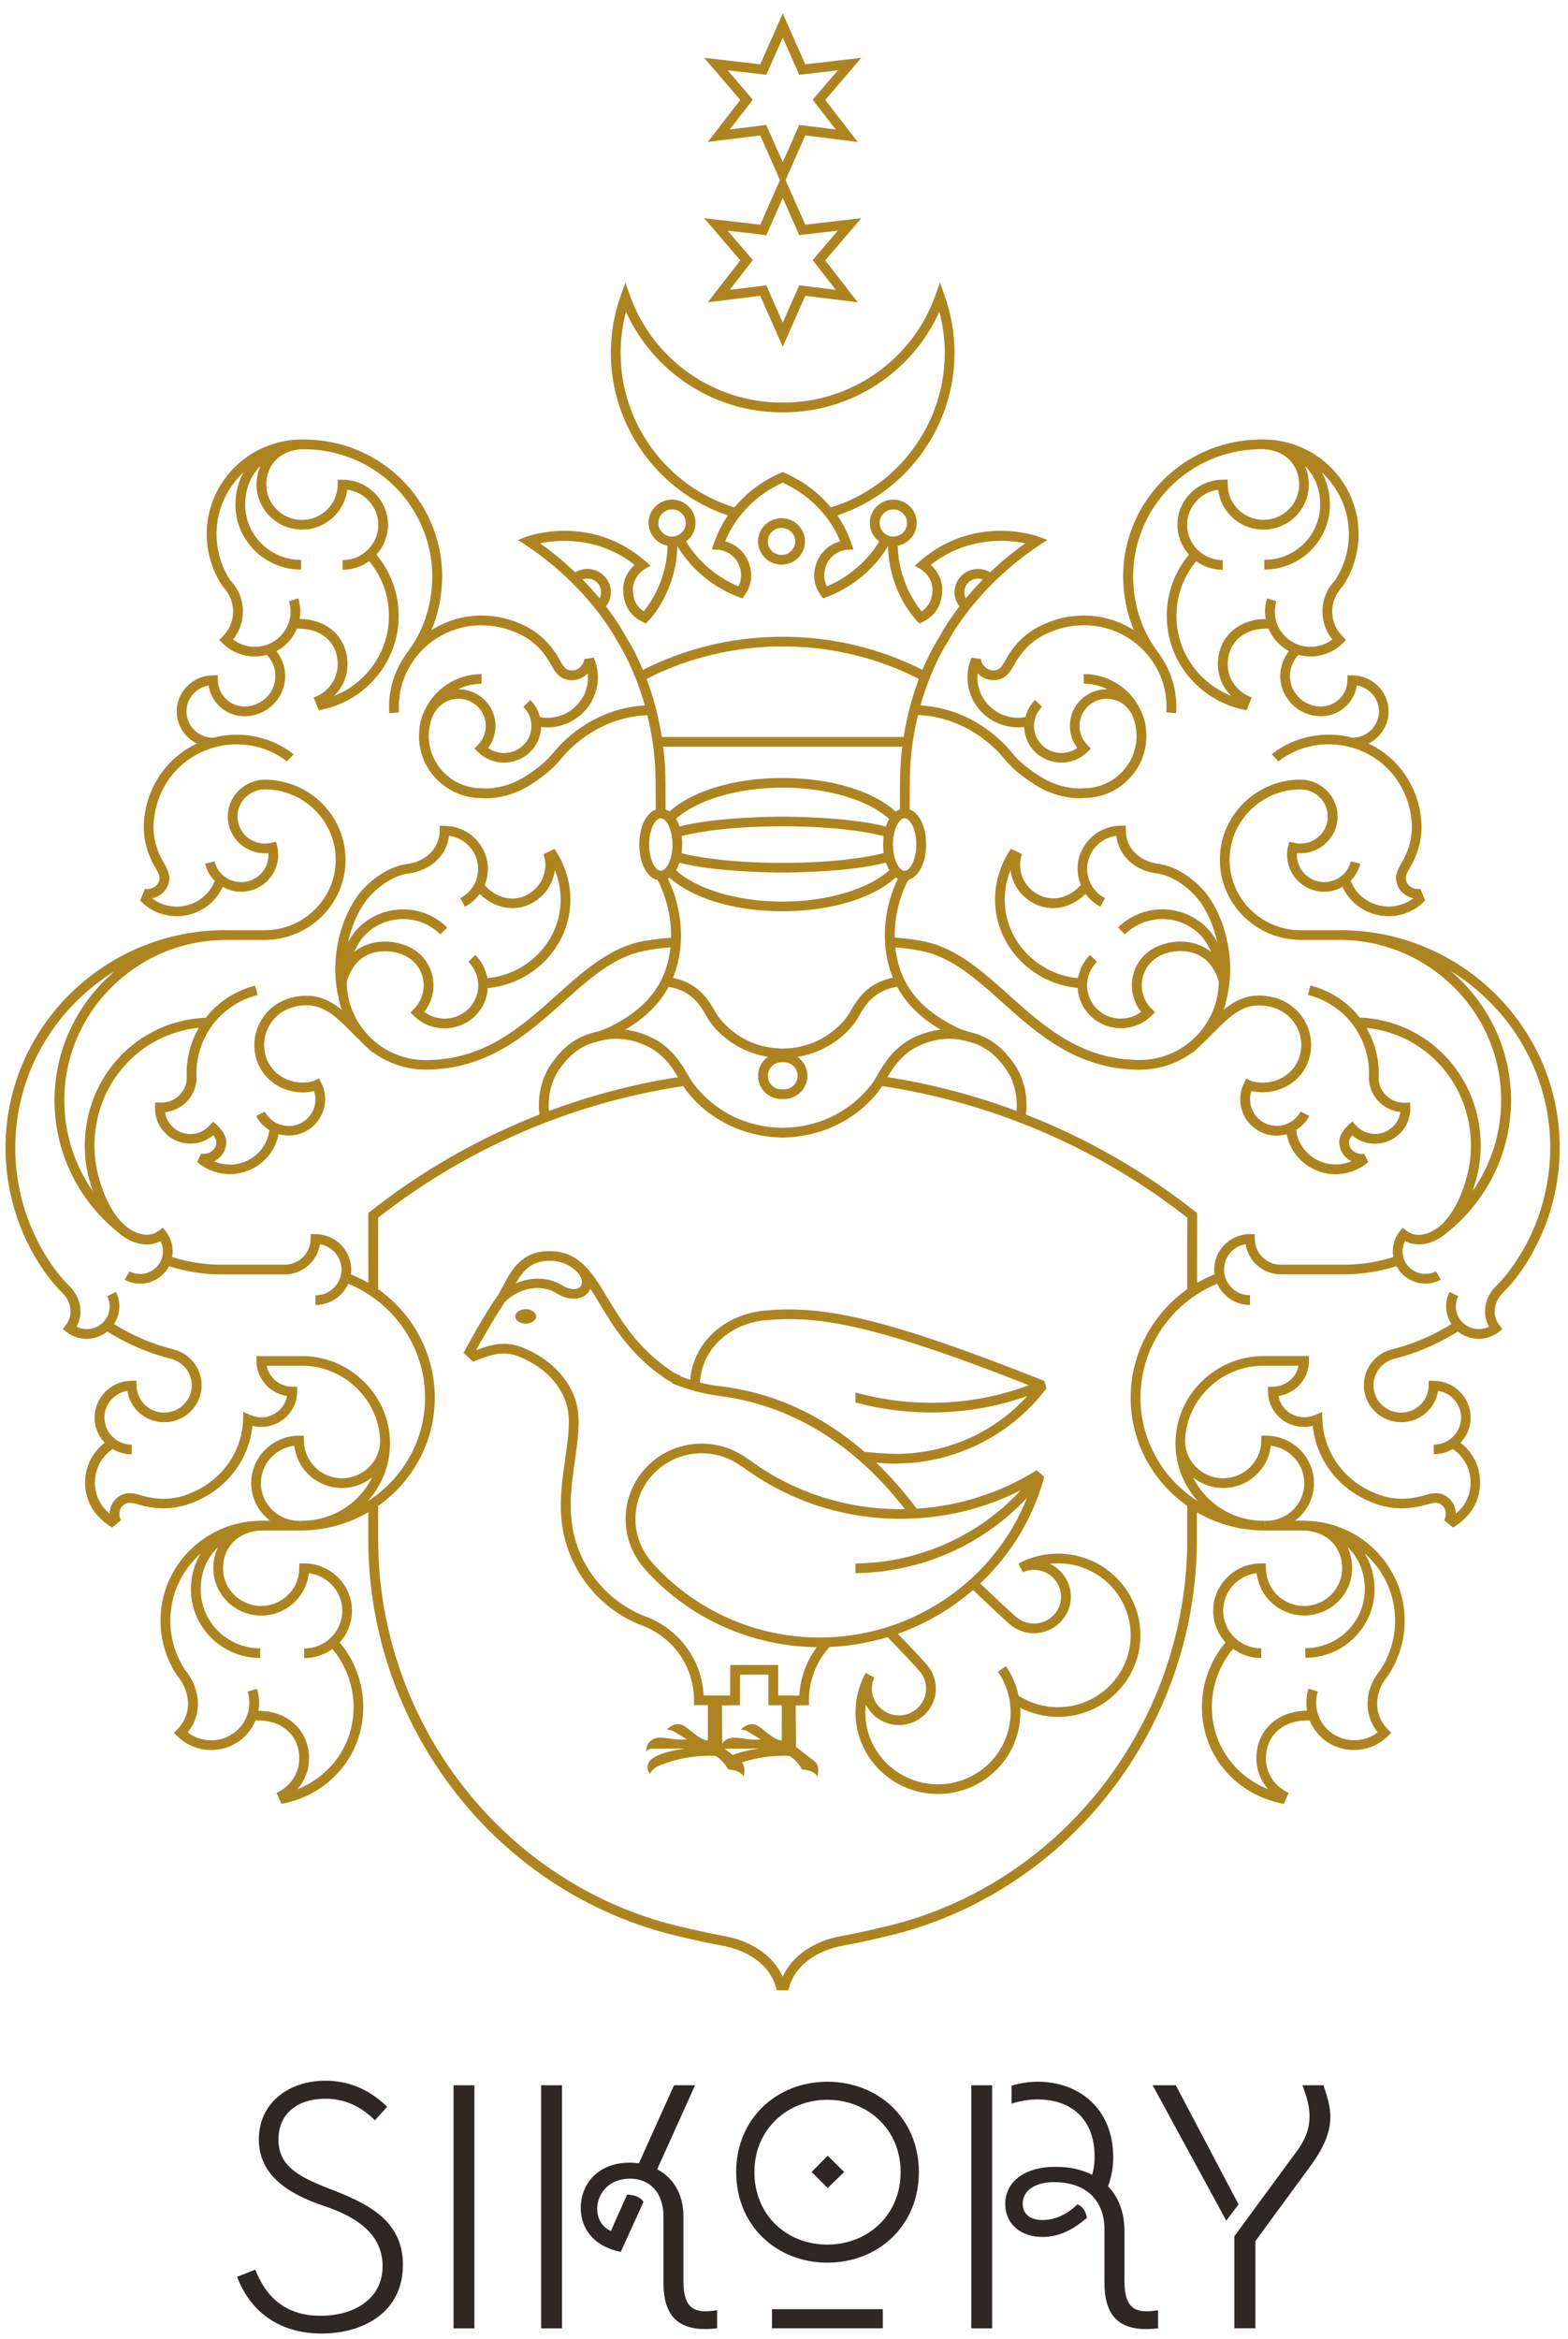 <?xml version="1.0" encoding="UTF-8"?> <svg xmlns="http://www.w3.org/2000/svg" width="110" height="164" viewBox="0 0 110 164" fill="none"> <path d="M23.032 153.424C20.716 152.525 19.536 151.745 19.536 149.992C19.536 148.171 20.887 147.142 22.833 147.142C24.011 147.142 25.214 147.558 26.301 148.654L27.162 147.705C25.835 146.415 24.358 145.879 22.833 145.879C20.196 145.879 18.159 147.486 18.159 149.992C18.159 152.5 20.221 153.815 22.684 154.644C24.552 155.275 26.84 156.37 26.84 158.879C26.84 161.237 24.776 162.36 22.486 162.36C20.072 162.36 18.673 161.091 17.91 159.123L16.632 159.631C17.616 162.191 19.707 163.603 22.561 163.603C25.388 163.603 28.265 162.191 28.265 158.784C28.267 155.618 25.71 154.45 23.032 153.424Z" fill="#2D2726"></path> <path d="M33.282 146.198H31.819V163.24H33.282V146.198Z" fill="#2D2726"></path> <path d="M47.946 159.927V155.399C47.946 153.743 47.16 152.649 46.105 152.087L48.761 146.198H47.286L44.82 151.673C44.603 151.648 44.382 151.626 44.16 151.626C41.945 151.626 40.742 153.135 40.742 154.789C40.742 156.348 41.749 157.519 43.546 157.882L45.144 154.38C44.92 154.014 44.432 153.867 43.989 153.867L42.854 156.42C42.215 156.131 41.895 155.521 41.895 154.861C41.895 153.84 42.683 152.746 44.185 152.746C45.562 152.746 46.542 153.693 46.542 155.399V160.024C46.542 162.435 47.628 163.554 50.307 163.237V161.972C48.857 162.194 47.946 162.02 47.946 159.927Z" fill="#2D2726"></path> <path d="M39.424 146.198H37.961V163.24H39.424V146.198Z" fill="#2D2726"></path> <path d="M56.937 152.281L58.065 153.401L59.22 152.281L58.065 151.137L56.937 152.281Z" fill="#2D2726"></path> <path d="M61.931 161.897H54.157V163.235H61.931V161.897Z" fill="#2D2726"></path> <path d="M58.04 145.951C54.499 145.951 51.645 148.532 51.645 152.282C51.645 156.058 54.497 158.636 58.04 158.636C61.611 158.636 64.461 156.056 64.461 152.282C64.463 148.532 61.611 145.951 58.04 145.951ZM58.04 157.371C55.214 157.371 52.924 155.326 52.924 152.282C52.924 149.286 55.239 147.217 58.04 147.217C60.867 147.217 63.182 149.286 63.182 152.282C63.182 155.324 60.844 157.371 58.04 157.371Z" fill="#2D2726"></path> <path d="M69.601 146.198H68.138V163.24H69.601V146.198Z" fill="#2D2726"></path> <path d="M78.886 159.926V156.444C78.886 155.055 78.443 154.011 77.731 153.279C77.954 152.673 78.096 152.014 78.096 151.259C78.096 147.827 75.687 145.951 72.81 145.951C72.169 145.951 71.603 146.046 70.963 146.22V147.483C71.603 147.289 72.169 147.192 72.783 147.192C75.144 147.192 76.79 148.556 76.79 151.211C76.79 151.742 76.717 152.158 76.619 152.477C75.858 152.086 74.972 151.916 74.064 151.916C71.774 151.916 70.52 153.039 70.52 154.524C70.52 155.936 71.63 156.835 73.13 156.835C74.258 156.835 75.267 156.345 76.253 155.495C76.155 155.01 75.982 154.716 75.587 154.549C74.753 155.326 73.986 155.645 73.105 155.645C72.34 155.645 71.746 155.279 71.746 154.501C71.746 153.475 72.781 152.99 73.938 152.99C76.18 152.99 77.48 154.255 77.48 156.3V160.026C77.48 162.437 78.564 163.555 81.242 163.239V161.974C79.795 162.193 78.886 162.019 78.886 159.926Z" fill="#2D2726"></path> <path d="M82.484 146.196H80.859L86.026 155.691L86.889 154.55L82.484 146.196Z" fill="#2D2726"></path> <path d="M92.843 146.196H91.368C91.93 147.703 92.277 149.068 90.973 150.822L86.594 156.784V163.235H88.069V157.126L91.98 151.793C93.875 149.19 93.38 147.803 92.843 146.196Z" fill="#2D2726"></path> <path d="M56.472 37.959C56.472 37.06 55.732 36.33 54.826 36.33C53.917 36.33 53.179 37.06 53.179 37.959C53.179 38.858 53.917 39.588 54.826 39.588C55.734 39.588 56.472 38.856 56.472 37.959ZM54.826 38.91C54.296 38.91 53.864 38.483 53.864 37.959C53.864 37.435 54.296 37.008 54.826 37.008C55.355 37.008 55.787 37.435 55.787 37.959C55.787 38.483 55.355 38.91 54.826 38.91Z" fill="#AD841F"></path> <path d="M49.401 15.298L51.933 18.253L49.65 21.195L53.335 20.739L54.913 24.311L56.493 20.739L60.175 21.195L57.892 18.253L60.424 15.298L56.493 15.752L55.109 12.625L56.493 9.495L60.175 9.952L57.892 7.01L60.424 4.054L56.493 4.509L54.913 0.938L53.335 4.509L49.401 4.054L51.933 7.01L49.65 9.952L53.335 9.495L54.716 12.625L53.335 15.752L49.401 15.298ZM53.757 8.761L51.191 9.077L52.812 6.99L51.047 4.929L53.76 5.243L54.913 2.631L56.068 5.243L58.778 4.929L57.011 6.99L58.632 9.077L56.068 8.761L54.913 11.375L53.757 8.761ZM54.913 13.872L56.068 16.484L58.778 16.17L57.011 18.233L58.632 20.321L56.068 20.005L54.913 22.619L53.757 20.005L51.191 20.321L52.812 18.233L51.047 16.172L53.76 16.486L54.913 13.872Z" fill="#AD841F"></path> <path d="M94.01 65.213V65.22C94.001 65.22 93.992 65.22 93.983 65.22H91.252C88.501 65.22 86.261 63.004 86.261 60.281C86.261 57.56 88.496 55.346 91.243 55.342C91.499 55.348 91.656 55.394 91.658 55.394C92.177 55.518 92.599 55.821 92.866 56.254C93.133 56.688 93.216 57.197 93.094 57.689C92.974 58.182 92.668 58.6 92.229 58.864C91.793 59.129 91.279 59.208 90.784 59.09L90.441 59.016L90.355 59.379C90.046 60.746 90.912 62.122 92.284 62.448C92.487 62.498 92.695 62.52 92.898 62.52C93.346 62.52 93.786 62.4 94.184 62.177C94.243 62.308 94.311 62.437 94.389 62.561C95.056 63.639 96.222 64.235 97.414 64.235C98.045 64.235 98.679 64.07 99.255 63.722C99.524 63.559 99.764 63.361 99.978 63.137L99.643 62.319C99.289 62.38 98.912 62.235 98.73 61.939C98.691 61.878 98.661 61.811 98.641 61.74C98.551 61.451 98.73 61.148 98.933 60.798C99.972 59.013 99.721 57.502 99.638 57.007L99.629 56.948C99.494 56.11 99.193 55.308 98.734 54.564C98.056 53.466 97.095 52.644 95.999 52.128C96.837 51.715 97.414 50.859 97.414 49.871C97.414 48.502 96.291 47.372 94.907 47.347L94.528 47.345L94.522 47.688C94.522 48.705 93.684 49.532 92.656 49.532C91.462 49.532 90.492 48.572 90.492 47.39C90.492 46.837 90.711 46.308 91.094 45.91C91.368 45.985 91.651 46.023 91.937 46.023C92.738 46.023 93.537 45.729 94.152 45.142L94.43 44.871L94.188 44.62C93.718 44.152 93.458 43.531 93.458 42.871C93.458 42.209 93.725 41.601 94.188 41.106L94.227 41.057C94.284 40.971 94.339 40.883 94.391 40.795L94.437 40.715C95.008 39.721 95.309 38.589 95.309 37.441C95.309 33.837 92.389 30.898 88.768 30.814C88.756 30.814 88.743 30.812 88.731 30.812V30.814C88.709 30.814 88.688 30.812 88.665 30.812C88.663 30.812 88.658 30.812 88.656 30.812C88.654 30.812 88.642 30.812 88.624 30.812C88.619 30.812 88.613 30.812 88.608 30.812C88.576 30.812 88.533 30.812 88.485 30.812C88.48 30.812 88.478 30.812 88.473 30.812C88.393 30.812 88.309 30.812 88.277 30.812V30.817C85.921 30.866 83.674 31.754 81.934 33.334C79.939 35.146 78.792 37.722 78.792 40.401C78.792 41.737 79.05 43.014 79.546 44.184C78.534 43.535 77.331 43.156 76.039 43.156C75.157 43.156 74.308 43.321 73.516 43.644L73.461 43.666C72.991 43.856 71.555 44.43 70.561 46.238C70.363 46.597 70.194 46.904 69.899 46.979C69.829 46.997 69.755 47.006 69.682 47.006C69.253 47.006 68.865 46.645 68.817 46.199L68.477 46.157L68.162 46.1C67.97 46.541 67.872 47.008 67.872 47.492C67.872 49.424 69.459 50.994 71.411 50.994C71.557 50.994 71.703 50.985 71.849 50.967C71.867 51.602 72.118 52.23 72.607 52.714C73.112 53.213 73.781 53.464 74.45 53.464C75.103 53.464 75.758 53.224 76.258 52.745L76.53 52.481L76.288 52.23C75.543 51.489 75.546 50.287 76.292 49.548C76.655 49.189 77.137 48.992 77.648 48.992C78.162 48.992 78.644 49.189 79.005 49.548C79.028 49.568 79.242 49.767 79.432 50.149C79.626 50.594 79.733 51.082 79.733 51.597C79.733 53.622 78.069 55.267 76.025 55.267L75.982 55.269C75.968 55.269 74.511 55.434 72.918 54.406C71.708 53.627 71.31 53.154 70.927 52.698C70.774 52.517 70.616 52.33 70.415 52.131C68.781 50.513 66.723 49.575 64.575 49.458C65.369 46.645 66.499 44.97 66.518 44.945L66.541 44.905C66.559 44.868 68.438 41.194 72.92 38.221L73.477 37.853L72.849 37.622C72.666 37.557 68.349 36.029 64.527 39.349L64.171 39.658L64.579 39.895C64.614 39.916 65.442 40.419 65.413 41.387C65.388 42.211 65.025 42.616 64.648 42.86C64.203 42.315 63.031 40.659 62.977 38.257C63.737 38.112 64.312 37.45 64.312 36.657C64.312 35.758 63.575 35.028 62.666 35.028C61.757 35.028 61.02 35.758 61.02 36.657C61.02 37.191 61.28 37.663 61.682 37.961C61.307 38.589 60.186 40.191 58.006 41.113C57.887 40.871 57.75 40.442 57.867 39.931C57.869 39.918 57.871 39.907 57.876 39.893C57.887 39.843 57.906 39.791 57.924 39.739C58.303 38.625 59.371 38.544 59.417 38.542L59.874 38.524L59.725 38.094C59.467 37.342 59.122 36.694 58.741 36.133C63.604 34.524 66.961 29.913 66.961 24.747C66.961 23.367 66.726 22.011 66.264 20.716L65.94 19.812L65.618 20.716C64.015 25.206 59.741 28.223 54.981 28.223C54.956 28.223 54.933 28.22 54.908 28.22C54.908 28.22 54.908 28.22 54.905 28.22C54.905 28.22 54.905 28.22 54.903 28.22C54.878 28.22 54.855 28.223 54.83 28.223C50.069 28.223 45.793 25.206 44.192 20.716L43.87 19.812L43.549 20.716C43.087 22.011 42.852 23.367 42.852 24.747C42.852 29.91 46.209 34.524 51.069 36.133C50.686 36.691 50.343 37.34 50.085 38.094L49.937 38.524L50.394 38.542C50.439 38.544 51.506 38.625 51.887 39.739C51.905 39.791 51.921 39.841 51.935 39.893C51.937 39.907 51.939 39.918 51.944 39.931C52.06 40.442 51.923 40.871 51.805 41.113C49.624 40.191 48.501 38.589 48.129 37.961C48.531 37.663 48.791 37.191 48.791 36.657C48.791 35.758 48.053 35.028 47.145 35.028C46.236 35.028 45.498 35.758 45.498 36.657C45.498 37.45 46.074 38.112 46.834 38.257C46.779 40.659 45.61 42.315 45.163 42.86C44.784 42.618 44.423 42.211 44.398 41.387C44.368 40.419 45.197 39.916 45.231 39.895L45.64 39.658L45.284 39.349C41.464 36.029 37.144 37.557 36.962 37.622L36.334 37.853L36.891 38.221C41.373 41.194 43.252 44.866 43.27 44.905L43.293 44.945C43.309 44.97 44.441 46.645 45.236 49.458C43.087 49.575 41.03 50.513 39.395 52.131C39.194 52.33 39.037 52.517 38.884 52.698C38.5 53.154 38.101 53.627 36.893 54.406C35.299 55.434 33.843 55.269 33.829 55.269L33.785 55.267C31.74 55.267 30.078 53.62 30.078 51.597C30.078 51.082 30.185 50.594 30.379 50.149C30.566 49.767 30.781 49.568 30.806 49.548C31.169 49.189 31.651 48.992 32.162 48.992C32.674 48.992 33.158 49.189 33.518 49.548C34.265 50.287 34.267 51.489 33.523 52.23L33.281 52.481L33.553 52.745C34.055 53.224 34.708 53.464 35.361 53.464C36.03 53.464 36.699 53.213 37.203 52.714C37.692 52.23 37.943 51.602 37.962 50.967C38.108 50.985 38.254 50.994 38.4 50.994C40.352 50.994 41.939 49.424 41.939 47.492C41.939 47.008 41.841 46.541 41.649 46.1L41.334 46.157L40.994 46.199C40.946 46.645 40.557 47.006 40.128 47.006C40.055 47.006 39.982 46.997 39.911 46.979C39.617 46.904 39.448 46.595 39.249 46.238C38.254 44.432 36.82 43.856 36.349 43.666L36.295 43.644C35.502 43.321 34.653 43.156 33.772 43.156C32.48 43.156 31.276 43.533 30.265 44.184C30.76 43.014 31.018 41.737 31.018 40.401C31.018 37.722 29.874 35.146 27.877 33.334C26.137 31.754 23.89 30.866 21.534 30.817V30.812C21.504 30.812 21.419 30.812 21.337 30.812C21.333 30.812 21.331 30.812 21.326 30.812C21.278 30.812 21.235 30.812 21.203 30.812C21.198 30.812 21.191 30.812 21.187 30.812C21.168 30.812 21.157 30.812 21.155 30.812C21.152 30.812 21.148 30.812 21.146 30.812C21.123 30.812 21.102 30.814 21.079 30.814V30.812C21.068 30.812 21.054 30.814 21.043 30.814C17.422 30.898 14.501 33.837 14.501 37.441C14.501 38.589 14.803 39.721 15.374 40.715L15.419 40.795C15.472 40.883 15.527 40.971 15.584 41.057L15.622 41.106C16.084 41.601 16.353 42.209 16.353 42.871C16.353 43.531 16.093 44.152 15.622 44.62L15.38 44.871L15.659 45.142C16.273 45.729 17.075 46.023 17.874 46.023C18.157 46.023 18.44 45.985 18.716 45.91C19.1 46.308 19.319 46.837 19.319 47.39C19.319 48.572 18.349 49.532 17.154 49.532C16.127 49.532 15.291 48.705 15.289 47.688L15.282 47.345L14.903 47.347C13.522 47.37 12.396 48.502 12.396 49.871C12.396 50.859 12.974 51.713 13.812 52.128C12.718 52.644 11.755 53.466 11.076 54.564C10.618 55.308 10.314 56.11 10.181 56.948L10.172 57.007C10.09 57.504 9.837 59.016 10.878 60.798C11.083 61.151 11.259 61.454 11.17 61.74C11.15 61.811 11.118 61.876 11.081 61.939C10.898 62.235 10.522 62.38 10.168 62.319L9.832 63.137C10.044 63.361 10.284 63.557 10.556 63.722C11.131 64.07 11.768 64.235 12.396 64.235C13.588 64.235 14.755 63.639 15.421 62.561C15.499 62.437 15.565 62.308 15.627 62.177C16.024 62.403 16.465 62.52 16.913 62.52C17.118 62.52 17.323 62.495 17.527 62.448C18.899 62.12 19.767 60.744 19.456 59.379L19.369 59.016L19.027 59.09C18.529 59.208 18.017 59.126 17.581 58.864C17.143 58.6 16.837 58.182 16.716 57.689C16.595 57.197 16.677 56.686 16.944 56.254C17.212 55.821 17.634 55.518 18.152 55.394C18.154 55.394 18.312 55.348 18.568 55.342C21.317 55.346 23.55 57.56 23.55 60.281C23.55 63.004 21.31 65.22 18.559 65.22H15.835C15.826 65.22 15.816 65.22 15.807 65.22V65.213C7.305 65.213 0.386 72.06 0.386 80.474C0.386 83.278 1.163 86.022 2.629 88.405C3.165 89.278 3.72 89.987 4.373 90.64C5.04 91.307 5.138 92.24 4.613 92.911L4.405 93.186L4.702 93.412C5.11 93.718 5.592 93.864 6.072 93.864C6.595 93.864 7.113 93.688 7.528 93.352C8.923 94.233 10.44 94.881 12.042 95.279C12.869 95.507 13.449 96.264 13.451 97.123C13.451 97.633 13.252 98.112 12.887 98.474C12.522 98.838 12.036 99.037 11.517 99.037C10.474 99.037 9.624 98.23 9.583 97.2H9.581L9.572 96.806L9.193 96.809C7.782 96.831 6.633 97.988 6.633 99.385C6.633 100.067 6.905 100.688 7.346 101.149C7.232 101.237 7.12 101.334 7.017 101.436C6.348 102.098 5.976 102.982 5.969 103.922C5.962 104.866 6.327 105.752 6.994 106.412C7.291 106.705 7.583 106.931 7.871 107.094L8.494 106.583C8.302 106.244 8.339 105.833 8.602 105.573C8.654 105.521 8.711 105.476 8.775 105.44C9.038 105.286 9.378 105.386 9.773 105.501C11.766 106.082 13.193 105.485 13.661 105.289L13.716 105.266C14.506 104.941 15.223 104.462 15.848 103.845C16.91 102.794 17.561 101.427 17.709 99.961C17.913 100.013 18.123 100.042 18.337 100.042C19.698 100.042 20.824 98.946 20.846 97.597L20.849 97.227L20.499 97.22C19.632 97.218 18.881 96.61 18.712 95.769C18.712 95.765 18.709 95.758 18.709 95.753H19.958C20.191 95.753 21.28 95.753 21.308 95.753C24.201 95.819 26.566 98.151 26.669 100.996C26.669 102.455 25.47 103.641 23.995 103.641C22.522 103.641 21.324 102.455 21.321 100.998L21.314 100.654L20.922 100.657C19.102 100.686 17.622 102.177 17.622 103.978C17.622 105.056 18.145 106.012 18.951 106.619C18.561 106.619 18.401 106.619 18.337 106.619C18.333 106.619 18.328 106.619 18.323 106.619C18.294 106.619 18.291 106.619 18.287 106.619C18.285 106.619 18.28 106.619 18.278 106.619C18.255 106.619 18.23 106.622 18.207 106.622V106.619C18.193 106.619 18.182 106.622 18.168 106.624C14.344 106.712 11.259 109.817 11.259 113.624C11.259 114.837 11.579 116.033 12.182 117.081L12.23 117.165C12.284 117.257 12.383 117.407 12.442 117.497L12.444 117.495C13.44 118.713 13.44 120.249 12.442 121.241L12.2 121.492L12.481 121.763C13.127 122.382 13.969 122.692 14.814 122.692C15.677 122.692 16.538 122.368 17.189 121.725C17.515 121.401 17.762 121.024 17.928 120.617C18.059 120.624 18.191 120.629 18.321 120.629C19.919 120.708 20.995 121.77 20.995 123.275C20.995 124.357 20.335 125.288 19.392 125.697C19.483 125.896 19.625 126.207 19.744 126.47C23.057 125.859 25.486 123.101 25.486 119.693C25.486 118.026 24.899 116.426 23.826 115.152C24.363 114.562 24.694 113.785 24.694 112.93C24.694 111.13 23.214 109.638 21.39 109.609L20.999 109.607L20.993 109.95C20.99 111.407 19.794 112.594 18.319 112.594C16.846 112.594 15.645 111.407 15.645 109.948C15.645 108.447 16.716 107.385 18.296 107.304C18.308 107.304 18.317 107.304 18.326 107.304C18.543 107.304 20.319 107.304 20.91 107.304C20.933 107.304 20.954 107.306 20.977 107.306V107.304H21.084L21.07 106.626H20.91C19.467 106.59 18.303 105.422 18.303 103.985C18.303 102.643 19.335 101.517 20.652 101.359C20.833 103.025 22.26 104.324 23.991 104.324C24.794 104.324 25.532 104.041 26.112 103.574C25.262 105.289 23.529 106.497 21.502 106.615C21.363 106.622 21.223 106.626 21.082 106.626V107.304C21.114 107.304 21.146 107.302 21.175 107.302V107.304C21.296 107.304 21.415 107.3 21.536 107.293C23.098 107.218 24.561 106.764 25.835 106.025V107.987C25.858 120.665 34.247 131.935 46.234 135.397C47.273 135.698 49.428 136.19 50.583 136.393C52.57 136.741 54.008 137.826 54.428 139.295L54.497 139.536L54.898 139.546H54.901H54.903L55.305 139.536L55.373 139.295C55.796 137.826 57.234 136.741 59.218 136.393C60.374 136.19 62.527 135.698 63.568 135.397C75.555 131.935 83.943 120.665 83.966 107.987V106.025C85.24 106.766 86.701 107.221 88.266 107.293C88.384 107.3 88.505 107.304 88.626 107.304V107.302C88.658 107.302 88.688 107.304 88.72 107.304V106.626C88.578 106.626 88.439 106.622 88.3 106.615C86.272 106.497 84.539 105.289 83.69 103.574C84.268 104.041 85.007 104.324 85.811 104.324C87.54 104.324 88.966 103.025 89.149 101.359C90.466 101.517 91.499 102.643 91.499 103.985C91.499 105.422 90.334 106.592 88.891 106.626H88.731L88.718 107.304H88.825V107.306C88.848 107.306 88.868 107.304 88.891 107.304C89.483 107.304 91.259 107.304 91.476 107.304C91.487 107.304 91.496 107.304 91.505 107.304C93.085 107.385 94.156 108.447 94.156 109.948C94.156 111.407 92.957 112.594 91.483 112.594C90.01 112.594 88.811 111.407 88.809 109.95L88.802 109.607L88.412 109.609C86.59 109.638 85.108 111.13 85.108 112.93C85.108 113.785 85.439 114.562 85.975 115.152C84.902 116.426 84.316 118.026 84.316 119.693C84.316 123.103 86.745 125.859 90.058 126.47C90.177 126.205 90.318 125.896 90.409 125.697C89.466 125.288 88.807 124.357 88.807 123.275C88.807 121.772 89.882 120.708 91.48 120.629C91.613 120.629 91.743 120.624 91.873 120.617C92.04 121.024 92.289 121.401 92.613 121.725C93.263 122.368 94.126 122.692 94.987 122.692C95.83 122.692 96.672 122.382 97.321 121.763L97.602 121.492L97.36 121.241C96.362 120.251 96.362 118.713 97.357 117.495L97.36 117.497C97.419 117.407 97.515 117.257 97.572 117.165L97.62 117.081C98.223 116.033 98.542 114.837 98.542 113.624C98.542 109.817 95.458 106.714 91.633 106.624C91.62 106.624 91.608 106.622 91.594 106.619V106.622C91.572 106.622 91.546 106.619 91.524 106.619C91.521 106.619 91.517 106.619 91.514 106.619C91.512 106.619 91.51 106.619 91.478 106.619C91.473 106.619 91.469 106.619 91.464 106.619C91.398 106.619 91.241 106.619 90.85 106.619C91.656 106.012 92.179 105.056 92.179 103.978C92.179 102.177 90.699 100.686 88.88 100.657L88.487 100.654L88.48 100.998C88.478 102.455 87.281 103.641 85.806 103.641C84.334 103.641 83.133 102.455 83.133 100.996C83.236 98.151 85.599 95.819 88.494 95.753C88.521 95.753 89.61 95.753 89.843 95.753H91.092C91.092 95.758 91.09 95.765 91.09 95.769C90.921 96.61 90.17 97.22 89.302 97.22L88.953 97.227L88.955 97.597C88.978 98.946 90.103 100.042 91.464 100.042C91.679 100.042 91.889 100.013 92.094 99.961C92.243 101.427 92.891 102.794 93.955 103.845C94.579 104.462 95.296 104.941 96.088 105.266L96.143 105.289C96.611 105.485 98.035 106.082 100.031 105.501C100.426 105.386 100.766 105.286 101.029 105.44C101.09 105.476 101.15 105.521 101.202 105.573C101.465 105.833 101.501 106.244 101.31 106.583L101.933 107.094C102.218 106.931 102.513 106.705 102.81 106.412C103.476 105.752 103.842 104.866 103.835 103.922C103.828 102.982 103.456 102.098 102.787 101.436C102.684 101.334 102.572 101.237 102.458 101.149C102.899 100.688 103.17 100.067 103.17 99.385C103.17 97.988 102.022 96.831 100.611 96.809L100.232 96.806L100.223 97.2H100.22C100.179 98.23 99.33 99.037 98.287 99.037C97.768 99.037 97.282 98.838 96.917 98.474C96.551 98.112 96.353 97.633 96.353 97.123C96.355 96.264 96.933 95.509 97.761 95.279C99.364 94.881 100.88 94.23 102.275 93.352C102.691 93.688 103.209 93.864 103.732 93.864C104.212 93.864 104.693 93.718 105.102 93.412L105.399 93.186L105.191 92.911C104.666 92.24 104.764 91.307 105.431 90.64C106.084 89.987 106.639 89.278 107.175 88.405C108.643 86.022 109.417 83.281 109.417 80.474C109.431 72.06 102.513 65.213 94.01 65.213ZM18.323 113.267C20.052 113.267 21.479 111.968 21.662 110.303C22.981 110.461 24.013 111.586 24.013 112.928C24.013 114.388 22.815 115.574 21.34 115.574V116.252C22.082 116.252 22.764 116.01 23.319 115.606C24.278 116.756 24.803 118.193 24.803 119.693C24.803 122.323 23.196 124.522 20.858 125.448C21.369 124.865 21.682 124.106 21.682 123.275C21.682 121.415 20.314 120.048 18.358 119.953H18.342C18.269 119.953 18.198 119.949 18.125 119.946C18.214 119.442 18.186 118.914 18.029 118.403L17.374 118.602C17.664 119.54 17.408 120.552 16.707 121.245C15.748 122.195 14.214 122.267 13.168 121.458C14.179 120.22 14.12 118.471 12.983 117.077C12.931 116.995 12.864 116.894 12.823 116.826L12.78 116.751C12.236 115.805 11.949 114.724 11.949 113.629C11.949 111.758 12.773 110.077 14.081 108.917C13.643 109.636 13.394 110.49 13.394 111.435C13.394 114.085 15.575 116.243 18.253 116.243V115.565C15.951 115.565 14.079 113.712 14.079 111.435C14.079 110.226 14.527 109.2 15.298 108.472C15.086 108.911 14.967 109.408 14.967 109.95C14.965 111.776 16.472 113.267 18.323 113.267ZM96.426 111.428C96.426 110.483 96.177 109.631 95.739 108.911C97.047 110.07 97.871 111.753 97.871 113.622C97.871 114.718 97.583 115.798 97.04 116.744L96.997 116.819C96.956 116.887 96.889 116.989 96.837 117.07C95.7 118.464 95.643 120.213 96.652 121.451C95.606 122.262 94.074 122.188 93.113 121.239C92.412 120.545 92.158 119.533 92.446 118.595L91.791 118.396C91.633 118.907 91.606 119.433 91.695 119.939C91.622 119.942 91.551 119.946 91.478 119.946H91.462C89.505 120.043 88.138 121.408 88.138 123.268C88.138 124.099 88.451 124.859 88.962 125.441C86.624 124.515 85.016 122.314 85.016 119.686C85.016 118.188 85.542 116.749 86.501 115.599C87.058 116.003 87.74 116.245 88.482 116.245V115.567C87.01 115.567 85.809 114.381 85.809 112.921C85.809 111.579 86.841 110.454 88.16 110.296C88.341 111.961 89.768 113.26 91.499 113.26C93.35 113.26 94.857 111.769 94.857 109.937C94.857 109.394 94.739 108.897 94.526 108.459C95.298 109.186 95.745 110.212 95.745 111.421C95.745 113.699 93.873 115.551 91.572 115.551V116.229C94.245 116.236 96.426 114.08 96.426 111.428ZM92.615 35.376C92.615 37.516 90.857 39.256 88.695 39.256V39.934C91.234 39.934 93.3 37.889 93.3 35.376C93.3 34.529 93.09 33.761 92.716 33.101C93.891 34.188 94.627 35.733 94.627 37.448C94.627 38.481 94.355 39.495 93.843 40.388L93.802 40.458C93.754 40.537 93.706 40.616 93.656 40.693C93.085 41.283 92.775 42.058 92.775 42.876C92.775 43.596 93.019 44.281 93.467 44.837C92.49 45.585 91.06 45.513 90.167 44.627C89.512 43.978 89.272 43.029 89.542 42.15L88.886 41.954C88.74 42.431 88.711 42.923 88.793 43.398C88.731 43.4 88.672 43.402 88.61 43.402H88.594C86.736 43.495 85.437 44.792 85.437 46.559C85.437 47.431 85.797 48.222 86.377 48.793C84.126 47.901 82.53 45.72 82.53 43.178C82.53 41.773 83.021 40.424 83.916 39.346C84.441 39.724 85.085 39.95 85.781 39.95V39.272C84.4 39.272 83.277 38.16 83.277 36.793C83.277 35.541 84.233 34.493 85.462 34.337C85.644 35.907 86.994 37.132 88.629 37.132C90.387 37.132 91.818 35.715 91.818 33.975C91.818 33.496 91.72 33.056 91.544 32.66C92.225 33.338 92.615 34.276 92.615 35.376ZM69.933 52.619C70.114 52.797 70.253 52.965 70.404 53.141C70.801 53.613 71.251 54.148 72.548 54.982C73.888 55.845 75.132 55.965 75.722 55.965C75.888 55.965 76.002 55.956 76.05 55.952C78.464 55.94 80.423 53.995 80.423 51.604C80.423 51.417 80.407 51.234 80.384 51.051H80.388C80.343 50.594 80.219 50.219 80.08 49.919C80.076 49.91 80.073 49.903 80.069 49.894C80.057 49.871 80.046 49.849 80.037 49.826C79.35 48.314 77.813 47.257 76.032 47.257V47.935C76.623 47.935 77.183 48.077 77.68 48.321C77.671 48.321 77.665 48.319 77.655 48.319C76.959 48.319 76.306 48.588 75.815 49.074C74.888 49.991 74.811 51.43 75.573 52.438C74.826 52.967 73.769 52.901 73.1 52.239C72.351 51.498 72.351 50.294 73.1 49.553L72.616 49.074C72.272 49.415 72.046 49.831 71.936 50.269C71.767 50.3 71.593 50.321 71.42 50.321C69.847 50.321 68.566 49.053 68.566 47.496C68.566 47.397 68.57 47.3 68.582 47.203C68.867 47.501 69.264 47.686 69.694 47.686C69.826 47.686 69.956 47.67 70.082 47.636C70.664 47.487 70.934 46.997 71.173 46.565C72.052 44.97 73.272 44.48 73.731 44.295L73.79 44.272C74.5 43.983 75.26 43.836 76.052 43.836C79.242 43.836 81.836 46.403 81.836 49.559C81.836 49.686 81.829 49.812 81.822 49.939L82.505 50C82.516 49.853 82.523 49.706 82.523 49.559C82.523 48.167 82.071 46.877 81.304 45.827L81.308 45.824C80.121 44.295 79.493 42.419 79.493 40.404C79.493 37.914 80.557 35.521 82.411 33.835C84.076 32.324 86.236 31.492 88.496 31.492C88.546 31.492 88.592 31.492 88.619 31.492C88.631 31.492 88.642 31.492 88.654 31.492C90.135 31.569 91.138 32.563 91.138 33.968C91.138 35.336 90.014 36.447 88.633 36.447C87.254 36.447 86.131 35.338 86.128 33.971L86.122 33.625L85.736 33.63C84.005 33.659 82.599 35.073 82.599 36.786C82.599 37.593 82.909 38.327 83.411 38.885C82.402 40.09 81.85 41.599 81.85 43.174C81.85 46.48 84.272 49.234 87.453 49.794L87.813 48.895C86.834 48.558 86.126 47.639 86.126 46.556C86.126 45.149 87.133 44.152 88.633 44.078C88.752 44.078 88.873 44.073 88.992 44.069C89.149 44.45 89.384 44.805 89.688 45.108C89.912 45.33 90.163 45.51 90.428 45.65C90.035 46.143 89.814 46.755 89.814 47.392C89.814 48.947 91.092 50.212 92.663 50.212C93.944 50.212 95.003 49.275 95.184 48.057C96.06 48.204 96.736 48.967 96.736 49.873C96.736 50.89 95.901 51.719 94.871 51.719C93.225 51.29 91.409 51.496 89.846 52.443C89.626 52.576 89.421 52.725 89.222 52.881L89.651 53.349L89.699 53.367C89.862 53.242 90.03 53.125 90.204 53.019C92.926 51.371 96.492 52.223 98.156 54.917C98.57 55.586 98.839 56.304 98.96 57.054L98.969 57.115C99.049 57.599 99.264 58.885 98.348 60.455C98.097 60.884 97.816 61.368 97.992 61.937C98.031 62.061 98.083 62.181 98.152 62.292C98.376 62.653 98.743 62.891 99.15 62.977C99.072 63.035 98.99 63.092 98.903 63.144C97.561 63.957 95.8 63.537 94.978 62.208C94.887 62.061 94.816 61.906 94.754 61.747C95.083 61.417 95.316 61.008 95.43 60.547L94.764 60.389C94.643 60.882 94.337 61.3 93.898 61.564C93.462 61.829 92.946 61.908 92.448 61.79C91.531 61.571 90.921 60.715 90.987 59.806C91.069 59.813 91.154 59.82 91.236 59.82C91.709 59.82 92.174 59.691 92.59 59.44C93.184 59.081 93.599 58.514 93.763 57.845C94.099 56.467 93.243 55.075 91.85 54.738C91.793 54.722 91.581 54.668 91.261 54.659H91.252C88.122 54.659 85.576 57.178 85.576 60.276C85.576 63.374 88.122 65.894 91.252 65.894H93.983C100.227 65.912 105.31 70.953 105.31 77.135C105.31 79.446 104.6 81.656 103.307 83.509C103.408 83.222 103.458 83.03 103.465 83.003C103.734 82.151 103.876 81.245 103.876 80.325C103.876 75.447 100.159 71.531 95.385 71.341C94.533 70.248 93.33 69.45 91.925 69.093L91.754 69.751C93.663 70.234 95.159 71.63 95.759 73.483C95.996 74.215 96.086 74.963 96.024 75.707H96.038C96.083 76.333 96.362 76.909 96.832 77.336C97.227 77.693 97.716 77.91 98.239 77.964C98.127 78.793 97.419 79.46 96.547 79.498C95.992 79.519 95.467 79.295 95.106 78.877L95.097 78.886L94.871 78.628L94.597 78.866C94.323 79.153 93.923 79.568 93.955 80.151C93.962 80.278 93.987 80.407 94.026 80.529C94.154 80.922 94.444 81.234 94.807 81.41C94.722 81.446 94.636 81.478 94.549 81.507C93.837 81.733 93.079 81.67 92.414 81.331C91.75 80.992 91.259 80.418 91.031 79.713C90.978 79.555 90.948 79.39 90.925 79.227C91.316 78.988 91.636 78.651 91.85 78.235L91.241 77.926C91.01 78.368 90.62 78.694 90.142 78.845C89.665 78.997 89.154 78.954 88.709 78.728C87.88 78.305 87.501 77.34 87.788 76.486C88.051 76.547 88.32 76.579 88.59 76.579C89.188 76.579 89.784 76.427 90.309 76.129C91.108 75.677 91.665 74.95 91.88 74.078C92.099 73.185 91.955 72.261 91.471 71.477C90.989 70.693 90.229 70.144 89.327 69.927C87.818 69.565 86.806 70.006 85.845 70.794C85.946 70.503 86.023 70.203 86.081 69.893C86.642 67.591 86.108 64.707 84.758 62.83C84.037 61.829 82.841 60.961 81.781 60.672L81.697 60.649C81.601 60.624 81.445 60.59 81.35 60.572V60.575C79.955 60.43 78.982 59.47 78.982 58.231L78.975 57.888L78.591 57.89C76.938 57.917 75.596 59.269 75.596 60.902C75.596 61.307 75.678 61.698 75.829 62.057C75.747 62.129 75.667 62.204 75.591 62.281C74.543 63.221 73.201 63.221 72.251 62.283C71.593 61.632 71.409 60.692 71.689 59.874L70.92 59.51C69.226 61.985 69.463 65.256 71.648 67.419C72.715 68.474 74.107 69.12 75.598 69.263C75.644 69.997 75.95 70.684 76.482 71.208C77.073 71.793 77.854 72.085 78.635 72.085C79.4 72.085 80.162 71.805 80.749 71.244L81.025 70.975L80.786 70.727C79.868 69.816 79.868 68.336 80.788 67.425C81.674 66.549 83.612 66.334 84.69 67.383C85.039 67.722 85.405 68.374 85.501 68.824C85.498 69.141 85.469 69.452 85.414 69.755C85.407 69.787 85.4 69.821 85.391 69.852L85.395 69.855C85.19 70.898 84.688 71.838 83.982 72.582C83.861 72.699 83.738 72.819 83.608 72.941C82.633 73.793 81.356 74.313 79.961 74.313C75.852 74.313 73.262 71.99 70.758 69.744C69.185 68.334 67.671 66.985 65.876 66.307L65.879 66.298C65.862 66.291 65.742 66.248 65.529 66.187C65.166 66.07 64.794 65.979 64.403 65.923C64.403 65.925 64.403 65.927 64.403 65.927C63.945 65.846 63.394 65.772 62.767 65.735C62.728 63.837 63.383 62.339 63.661 61.788C63.666 61.788 63.671 61.786 63.678 61.786L63.78 61.666C64.477 61.435 64.97 60.453 64.97 59.199C64.97 57.967 64.493 56.998 63.817 56.747C63.817 55.231 63.828 54.228 63.849 53.843C63.924 52.474 64.134 51.227 64.403 50.129C66.429 50.212 68.383 51.084 69.933 52.619ZM97.743 88.132C96.627 88.484 95.462 88.667 94.277 88.67H89.855C88.848 88.67 88.03 87.861 88.03 86.864L88.023 86.521L87.649 86.523C86.286 86.546 85.179 87.66 85.179 89.006C85.179 89.122 85.19 89.235 85.204 89.345C84.777 89.517 84.368 89.716 83.978 89.944L83.982 85.048L83.852 84.946C80.24 82.092 76.231 79.803 71.972 78.14C72.164 76.678 71.692 75.375 71.182 74.64C70.299 73.364 69.372 72.686 68.084 72.372C67.73 72.286 67.392 72.162 67.07 72.012L67.075 72.006C64.438 70.711 63.079 68.93 62.81 66.427C63.977 66.501 64.86 66.712 65.308 66.84C67.134 67.43 68.68 68.808 70.29 70.254C72.769 72.478 75.58 74.999 79.955 74.999C81.347 74.999 82.635 74.541 83.672 73.768L83.692 73.791C83.82 73.675 83.946 73.56 84.067 73.447C84.201 73.33 84.329 73.205 84.455 73.074C84.663 72.871 84.859 72.674 85.042 72.491C86.439 71.091 87.359 70.164 89.16 70.596C89.882 70.77 90.494 71.21 90.88 71.838C91.268 72.469 91.384 73.21 91.206 73.926C91.037 74.615 90.594 75.192 89.962 75.549C89.311 75.917 88.521 76.007 87.795 75.795L87.434 75.621L87.266 75.955C86.649 77.191 87.154 78.707 88.391 79.338C88.759 79.525 89.16 79.62 89.562 79.62C89.8 79.62 90.035 79.586 90.268 79.521C90.295 79.659 90.329 79.794 90.373 79.928C90.656 80.804 91.268 81.52 92.097 81.941C92.597 82.196 93.14 82.325 93.688 82.325C94.047 82.325 94.405 82.271 94.754 82.16C95.213 82.015 95.627 81.783 95.985 81.473L95.832 81.145L95.691 80.886C95.259 80.974 94.802 80.725 94.674 80.33C94.652 80.262 94.64 80.192 94.636 80.122C94.624 79.937 94.716 79.772 94.857 79.598C95.302 79.977 95.866 80.19 96.462 80.19C96.499 80.19 96.535 80.19 96.572 80.187C97.912 80.129 98.972 79.003 98.937 77.677L98.924 77.304L98.577 77.313C98.102 77.331 97.645 77.169 97.293 76.85C96.942 76.531 96.736 76.095 96.716 75.625C96.761 74.844 96.661 74.057 96.412 73.289C96.273 72.858 96.088 72.448 95.866 72.067C100.024 72.489 103.191 76.001 103.191 80.337C103.191 81.186 103.061 82.024 102.807 82.829C102.796 82.867 102.214 85.059 100.885 86.06C100.588 86.284 99.549 86.964 98.668 86.284L98.392 86.08L98.166 86.372C97.775 86.873 97.629 87.515 97.743 88.132ZM54.91 79.076C54.908 79.076 54.908 79.076 54.91 79.076C54.905 79.076 54.903 79.076 54.901 79.076C50.435 78.997 48.494 75.766 48.412 75.628L48.304 75.44C47.836 74.627 47.131 73.397 45.642 72.708C45.003 72.412 44.403 72.256 43.857 72.191C45.25 71.375 46.263 70.381 46.91 69.186C47.211 69.235 47.535 69.326 47.882 69.486C48.8 69.911 49.241 70.679 49.563 71.242L49.645 71.382C50.172 72.284 51.599 73.721 53.869 74.1C53.453 74.396 53.179 74.877 53.179 75.424C53.179 76.324 53.917 77.053 54.825 77.053C54.853 77.053 54.88 77.051 54.91 77.049C54.937 77.051 54.965 77.053 54.994 77.053C55.903 77.053 56.641 76.324 56.641 75.424C56.641 74.88 56.367 74.396 55.951 74.1C58.221 73.721 59.648 72.284 60.175 71.382L60.257 71.242C60.579 70.679 61.022 69.911 61.938 69.486C62.294 69.321 62.63 69.226 62.935 69.179C63.568 70.349 64.552 71.33 65.899 72.134C65.924 72.153 65.949 72.171 65.974 72.189C65.426 72.254 64.824 72.41 64.18 72.706C62.691 73.395 61.986 74.624 61.517 75.438L61.41 75.625C61.328 75.766 59.385 78.997 54.921 79.073C54.914 79.076 54.912 79.076 54.91 79.076ZM37.845 78.14C33.589 79.803 29.578 82.092 25.965 84.946L25.835 85.048L25.84 89.944C25.449 89.718 25.041 89.517 24.614 89.345C24.63 89.235 24.639 89.122 24.639 89.006C24.639 87.66 23.532 86.546 22.168 86.523L21.794 86.521L21.787 86.864C21.787 87.859 20.968 88.67 19.963 88.67H15.54C14.355 88.667 13.191 88.484 12.074 88.132C12.188 87.515 12.04 86.873 11.652 86.363L11.426 86.071L11.15 86.275C10.268 86.955 9.229 86.275 8.933 86.051C7.604 85.05 7.022 82.858 7.01 82.82C6.757 82.015 6.627 81.177 6.627 80.328C6.627 75.991 9.796 72.48 13.951 72.058C13.73 72.439 13.545 72.848 13.405 73.28C13.157 74.048 13.056 74.835 13.102 75.616C13.081 76.089 12.876 76.522 12.524 76.841C12.172 77.16 11.716 77.322 11.241 77.304L10.894 77.295L10.88 77.668C10.844 78.994 11.905 80.12 13.243 80.178C13.28 80.181 13.316 80.181 13.353 80.181C13.949 80.181 14.513 79.968 14.958 79.589C15.1 79.763 15.191 79.928 15.18 80.113C15.175 80.183 15.161 80.253 15.141 80.321C15.013 80.716 14.556 80.965 14.125 80.877L13.983 81.136L13.83 81.464C14.189 81.776 14.604 82.006 15.061 82.151C15.41 82.262 15.771 82.316 16.127 82.316C16.675 82.316 17.218 82.187 17.718 81.932C18.545 81.509 19.157 80.795 19.442 79.918C19.486 79.785 19.52 79.65 19.547 79.512C19.78 79.577 20.018 79.611 20.253 79.611C20.657 79.611 21.056 79.516 21.424 79.329C22.662 78.698 23.166 77.182 22.55 75.946L22.381 75.612L22.02 75.786C21.294 75.998 20.504 75.908 19.853 75.54C19.221 75.183 18.778 74.604 18.609 73.917C18.433 73.201 18.549 72.46 18.938 71.829C19.323 71.201 19.935 70.761 20.657 70.587C22.456 70.155 23.378 71.082 24.776 72.482C24.961 72.668 25.157 72.864 25.363 73.065C25.486 73.194 25.616 73.318 25.751 73.438C25.872 73.553 25.997 73.666 26.125 73.782L26.146 73.759C27.185 74.532 28.47 74.99 29.863 74.99C34.238 74.99 37.048 72.469 39.528 70.245C41.094 68.84 42.601 67.5 44.361 66.885C44.711 66.775 45.683 66.506 47.037 66.42C46.782 68.79 45.551 70.51 43.185 71.786C43.163 71.8 43.14 71.811 43.117 71.823C43.017 71.877 42.914 71.931 42.809 71.983C42.471 72.143 42.112 72.275 41.738 72.367C40.45 72.681 39.523 73.359 38.64 74.636C38.126 75.375 37.653 76.678 37.845 78.14ZM46.852 61.594C46.891 61.573 46.928 61.551 46.964 61.526C48.508 62.945 51.446 63.887 54.896 63.887C58.355 63.887 61.301 62.94 62.84 61.515C62.888 61.548 62.938 61.578 62.988 61.605C62.623 62.351 61.926 64.093 62.102 66.264C62.168 67.089 62.349 67.848 62.636 68.546C62.324 68.609 61.992 68.711 61.645 68.874C60.531 69.389 60.006 70.304 59.659 70.907L59.581 71.043C59.522 71.142 58.129 73.461 54.919 73.517C54.917 73.517 54.914 73.517 54.912 73.517C54.912 73.517 54.912 73.517 54.91 73.517C54.91 73.517 54.91 73.517 54.908 73.517C54.905 73.517 54.903 73.517 54.901 73.517C51.691 73.461 50.298 71.142 50.238 71.043L50.161 70.907C49.814 70.302 49.289 69.389 48.174 68.874C47.837 68.718 47.514 68.614 47.211 68.551C47.498 67.85 47.679 67.091 47.745 66.266C47.921 64.081 47.215 62.333 46.852 61.594ZM54.91 45.323C54.935 45.323 54.96 45.323 54.983 45.323C58.278 45.323 61.547 46.111 64.463 47.598C64.047 48.696 63.643 50.07 63.392 51.672H46.43C46.176 50.07 45.772 48.696 45.359 47.598C48.275 46.109 51.544 45.323 54.839 45.323C54.86 45.323 54.883 45.323 54.91 45.323C54.908 45.323 54.908 45.323 54.91 45.323ZM63.461 61.049C63.075 61.049 62.641 60.263 62.641 59.208C62.641 58.152 63.075 57.366 63.461 57.366C63.846 57.366 64.28 58.152 64.28 59.208C64.28 60.263 63.849 61.049 63.461 61.049ZM47.821 58.613C49.2 58.259 51.604 57.933 54.894 57.933C58.207 57.933 60.62 58.263 61.995 58.62C61.97 58.808 61.956 59.004 61.956 59.208C61.956 59.418 61.97 59.617 61.997 59.809C60.623 60.166 58.209 60.495 54.894 60.495C51.602 60.495 49.197 60.17 47.818 59.818C47.846 59.623 47.859 59.418 47.859 59.205C47.862 59.002 47.846 58.803 47.821 58.613ZM54.896 57.253C54.636 57.253 50.254 57.264 47.672 57.944C47.606 57.743 47.521 57.563 47.425 57.404C48.843 56.121 51.695 55.219 54.896 55.219C58.111 55.219 60.972 56.128 62.383 57.422C62.291 57.578 62.212 57.755 62.148 57.949C59.565 57.267 55.157 57.253 54.896 57.253ZM47.665 60.484C50.248 61.164 54.634 61.176 54.896 61.176C55.159 61.176 59.572 61.164 62.15 60.477C62.216 60.672 62.296 60.848 62.39 61.004C60.981 62.301 58.115 63.212 54.896 63.212C51.688 63.212 48.837 62.308 47.421 61.02C47.517 60.859 47.599 60.681 47.665 60.484ZM54.896 54.544C51.451 54.544 48.517 55.484 46.973 56.898C46.884 56.835 46.791 56.783 46.693 56.749C46.693 55.656 46.686 54.309 46.658 53.816C46.631 53.31 46.585 52.822 46.526 52.352H63.296C63.237 52.822 63.193 53.312 63.164 53.816C63.136 54.309 63.13 55.656 63.13 56.749C63.027 56.785 62.929 56.84 62.837 56.907C61.294 55.484 58.348 54.544 54.896 54.544ZM46.357 57.368C46.743 57.368 47.177 58.155 47.177 59.21C47.177 60.265 46.743 61.051 46.357 61.051C45.971 61.051 45.537 60.265 45.537 59.21C45.537 58.155 45.969 57.368 46.357 57.368ZM54.91 76.367C54.88 76.369 54.855 76.376 54.825 76.376C54.296 76.376 53.864 75.948 53.864 75.424C53.864 74.9 54.296 74.473 54.825 74.473C54.853 74.473 54.88 74.478 54.908 74.482H54.91H54.912C54.94 74.48 54.967 74.473 54.994 74.473C55.524 74.473 55.956 74.9 55.956 75.424C55.956 75.948 55.524 76.376 54.994 76.376C54.965 76.376 54.937 76.369 54.91 76.367ZM39.201 75.022C39.982 73.895 40.788 73.3 41.898 73.029C41.921 73.025 41.941 73.016 41.962 73.011V73.013C42.713 72.787 43.909 72.656 45.35 73.323C46.505 73.858 47.12 74.773 47.56 75.521C44.462 76.003 41.43 76.803 38.507 77.894C38.393 76.683 38.802 75.6 39.201 75.022ZM64.468 73.321C65.906 72.654 67.105 72.785 67.856 73.011V73.009C67.876 73.013 67.897 73.022 67.92 73.027C69.029 73.298 69.835 73.895 70.616 75.02C71.016 75.596 71.424 76.681 71.31 77.887C68.388 76.796 65.356 75.998 62.257 75.515C62.698 74.771 63.312 73.856 64.468 73.321ZM78.92 65.507C80.366 64.077 82.715 64.077 84.16 65.507C84.478 65.821 84.761 66.262 84.966 66.741C83.576 65.607 81.368 65.891 80.293 66.956C79.192 68.045 79.114 69.762 80.05 70.944C79.13 71.637 77.792 71.567 76.954 70.736C76.509 70.295 76.263 69.708 76.263 69.084C76.263 68.46 76.509 67.873 76.954 67.432L76.47 66.953C76.016 67.403 75.726 67.97 75.623 68.585C74.301 68.451 73.068 67.88 72.121 66.944C70.484 65.324 70.08 63.006 70.888 60.995C70.966 61.643 71.253 62.272 71.753 62.766C72.361 63.367 73.107 63.666 73.868 63.668C74.619 63.668 75.381 63.374 76.037 62.789L75.806 62.538L76.048 62.778C76.085 62.742 76.123 62.708 76.16 62.674C76.427 63.04 76.779 63.349 77.196 63.569L77.518 62.97C76.747 62.563 76.267 61.772 76.267 60.907C76.267 59.734 77.16 58.751 78.308 58.595C78.48 60.012 79.639 61.078 81.256 61.25C81.341 61.268 81.445 61.291 81.514 61.309L81.589 61.329C82.496 61.576 83.564 62.355 84.192 63.227C84.756 64.011 85.165 65.01 85.395 66.063C85.199 65.692 84.953 65.331 84.642 65.026C82.93 63.331 80.146 63.331 78.434 65.026L78.92 65.507ZM67.76 41.949C67.691 41.816 67.65 41.669 67.65 41.518C67.65 40.993 68.082 40.566 68.612 40.566C68.73 40.566 68.844 40.589 68.952 40.63C68.5 41.088 68.102 41.533 67.76 41.949ZM62.671 35.715C63.2 35.715 63.632 36.142 63.632 36.666C63.632 37.191 63.2 37.618 62.671 37.618C62.141 37.618 61.709 37.191 61.709 36.666C61.709 36.142 62.141 35.715 62.671 35.715ZM43.539 24.759C43.539 23.773 43.665 22.802 43.916 21.857C45.839 26.114 50.111 28.909 54.834 28.909C54.86 28.909 54.883 28.907 54.908 28.907C54.933 28.907 54.956 28.909 54.981 28.909C59.705 28.909 63.977 26.112 65.899 21.857C66.15 22.802 66.276 23.773 66.276 24.759C66.276 29.714 63.004 34.127 58.294 35.573C57.568 34.705 56.526 33.804 55.051 33.157L54.924 33.101L54.905 33.108L54.887 33.101L54.759 33.157C53.286 33.804 52.243 34.705 51.517 35.573C46.811 34.127 43.539 29.714 43.539 24.759ZM46.186 36.666C46.186 36.142 46.617 35.715 47.147 35.715C47.677 35.715 48.108 36.142 48.108 36.666C48.108 37.191 47.677 37.618 47.147 37.618C46.617 37.62 46.186 37.193 46.186 36.666ZM42.06 41.949C41.715 41.533 41.318 41.088 40.866 40.627C40.973 40.587 41.09 40.564 41.206 40.564C41.736 40.564 42.167 40.991 42.167 41.515C42.167 41.671 42.128 41.816 42.06 41.949ZM45.103 46.965C44.521 45.574 43.978 44.742 43.877 44.593C43.8 44.439 43.368 43.63 42.51 42.512C42.731 42.229 42.855 41.881 42.855 41.518C42.855 40.618 42.117 39.889 41.208 39.889C40.905 39.889 40.61 39.972 40.354 40.126C39.651 39.455 38.834 38.763 37.888 38.09C39.151 37.832 41.95 37.586 44.517 39.604C44.163 39.929 43.69 40.53 43.715 41.416C43.761 42.937 44.759 43.438 45.085 43.603L45.309 43.716L45.485 43.538C45.567 43.454 47.446 41.509 47.519 38.284C47.937 39.007 49.222 40.869 51.828 41.863L52.067 41.954L52.222 41.753C52.232 41.741 52.293 41.66 52.366 41.524V41.527C52.369 41.529 52.369 41.529 52.371 41.531C52.56 41.215 52.841 40.555 52.606 39.694C52.309 38.61 51.494 38.121 50.873 37.952C51.063 37.484 51.289 37.064 51.538 36.687C51.542 36.68 51.547 36.673 51.551 36.669C51.622 36.562 51.693 36.461 51.766 36.361C52.403 35.501 53.396 34.531 54.905 33.84V33.842C54.905 33.842 54.905 33.842 54.908 33.842C54.908 33.842 54.908 33.842 54.91 33.842V33.84C56.419 34.531 57.412 35.503 58.049 36.361C58.122 36.461 58.193 36.562 58.264 36.669C58.269 36.675 58.273 36.682 58.278 36.687C58.526 37.064 58.752 37.484 58.942 37.952C58.321 38.121 57.506 38.607 57.209 39.694C56.974 40.557 57.255 41.215 57.444 41.531C57.447 41.529 57.447 41.529 57.449 41.527V41.524C57.522 41.66 57.584 41.741 57.593 41.753L57.748 41.954L57.988 41.863C60.593 40.869 61.878 39.007 62.296 38.284C62.369 41.509 64.246 43.454 64.331 43.538L64.506 43.716L64.73 43.603C65.056 43.438 66.054 42.939 66.1 41.416C66.127 40.53 65.653 39.927 65.299 39.604C67.865 37.584 70.664 37.832 71.927 38.09C70.984 38.761 70.164 39.455 69.461 40.126C69.205 39.972 68.913 39.889 68.609 39.889C67.701 39.889 66.963 40.618 66.963 41.518C66.963 41.881 67.086 42.229 67.308 42.512C66.447 43.628 66.018 44.439 65.94 44.593C65.84 44.742 65.296 45.574 64.714 46.965C61.718 45.447 58.362 44.645 54.983 44.645C54.958 44.645 54.935 44.645 54.91 44.645C54.885 44.645 54.862 44.645 54.837 44.645C51.455 44.645 48.099 45.447 45.103 46.965ZM16.349 44.837C16.796 44.281 17.04 43.596 17.04 42.876C17.04 42.055 16.73 41.283 16.159 40.693C16.109 40.616 16.058 40.537 16.013 40.458L15.972 40.388C15.46 39.498 15.189 38.481 15.189 37.448C15.189 35.733 15.926 34.188 17.1 33.101C16.725 33.758 16.515 34.529 16.515 35.376C16.515 37.889 18.581 39.934 21.12 39.934V39.256C18.958 39.256 17.2 37.516 17.2 35.376C17.2 34.276 17.591 33.338 18.273 32.658C18.097 33.053 17.999 33.494 17.999 33.973C17.999 35.713 19.431 37.13 21.189 37.13C22.824 37.13 24.173 35.905 24.356 34.335C25.582 34.493 26.541 35.541 26.541 36.791C26.541 38.158 25.418 39.269 24.036 39.269V39.947C24.733 39.947 25.376 39.721 25.901 39.344C26.797 40.424 27.285 41.771 27.285 43.176C27.285 45.72 25.689 47.901 23.438 48.791C24.018 48.219 24.379 47.429 24.379 46.556C24.379 44.789 23.079 43.492 21.221 43.4H21.205C21.143 43.4 21.084 43.398 21.022 43.395C21.102 42.923 21.075 42.428 20.929 41.952L20.273 42.148C20.545 43.027 20.305 43.976 19.648 44.624C18.755 45.515 17.328 45.585 16.349 44.837ZM15.835 65.898H18.566C21.696 65.898 24.242 63.379 24.242 60.281C24.242 57.183 21.696 54.664 18.566 54.664H18.556C18.239 54.67 18.027 54.725 17.967 54.743C16.577 55.079 15.718 56.471 16.054 57.85C16.216 58.518 16.634 59.086 17.227 59.445C17.641 59.696 18.107 59.824 18.581 59.824C18.664 59.824 18.746 59.818 18.83 59.811C18.897 60.719 18.287 61.576 17.369 61.795C16.871 61.912 16.355 61.833 15.919 61.569C15.481 61.304 15.175 60.886 15.054 60.394L14.387 60.552C14.499 61.013 14.734 61.422 15.063 61.752C15.001 61.91 14.931 62.066 14.839 62.213C14.017 63.541 12.259 63.962 10.914 63.148C10.83 63.096 10.748 63.04 10.668 62.981C11.074 62.895 11.442 62.658 11.666 62.296C11.734 62.186 11.789 62.066 11.825 61.942C12.001 61.372 11.718 60.889 11.469 60.459C10.554 58.887 10.768 57.603 10.848 57.12L10.857 57.059C10.978 56.309 11.248 55.59 11.661 54.921C13.325 52.228 16.892 51.376 19.613 53.023C19.789 53.129 19.956 53.247 20.118 53.371L20.166 53.353L20.595 52.885C20.397 52.73 20.189 52.578 19.972 52.447C18.408 51.5 16.593 51.295 14.947 51.724C13.919 51.724 13.081 50.897 13.081 49.878C13.081 48.972 13.757 48.208 14.634 48.061C14.814 49.279 15.874 50.217 17.154 50.217C18.725 50.217 20.004 48.952 20.004 47.397C20.004 46.76 19.782 46.147 19.39 45.655C19.657 45.513 19.906 45.334 20.13 45.113C20.436 44.81 20.668 44.455 20.826 44.073C20.945 44.08 21.066 44.082 21.184 44.082C22.684 44.157 23.691 45.151 23.691 46.561C23.691 47.643 22.986 48.565 22.004 48.9L22.365 49.799C25.545 49.239 27.968 46.484 27.968 43.178C27.968 41.606 27.415 40.094 26.406 38.89C26.911 38.332 27.219 37.597 27.219 36.791C27.219 35.08 25.812 33.663 24.082 33.634L23.696 33.63L23.689 33.975C23.687 35.34 22.566 36.452 21.184 36.452C19.803 36.452 18.68 35.34 18.68 33.973C18.68 32.568 19.682 31.573 21.164 31.497C21.175 31.497 21.187 31.497 21.198 31.497C21.226 31.497 21.271 31.497 21.321 31.497C23.582 31.497 25.742 32.328 27.406 33.84C29.26 35.523 30.324 37.918 30.324 40.408C30.324 42.424 29.696 44.299 28.509 45.829L28.511 45.831C27.746 46.882 27.292 48.172 27.292 49.564C27.292 49.711 27.299 49.858 27.31 50.005L27.993 49.944C27.984 49.817 27.979 49.69 27.979 49.564C27.979 46.407 30.573 43.84 33.763 43.84C34.555 43.84 35.315 43.987 36.025 44.276L36.085 44.299C36.544 44.484 37.763 44.972 38.642 46.57C38.879 47.002 39.149 47.492 39.733 47.641C39.859 47.673 39.991 47.691 40.121 47.691C40.551 47.691 40.946 47.503 41.233 47.207C41.242 47.304 41.249 47.401 41.249 47.501C41.249 49.058 39.968 50.325 38.395 50.325C38.222 50.325 38.051 50.305 37.879 50.273C37.77 49.835 37.544 49.419 37.199 49.078L36.715 49.557C37.464 50.298 37.464 51.502 36.715 52.244C36.046 52.906 34.989 52.971 34.242 52.443C35.005 51.435 34.927 49.995 34 49.078C33.509 48.592 32.854 48.323 32.16 48.323C32.151 48.323 32.144 48.323 32.135 48.326C32.633 48.079 33.19 47.939 33.783 47.939V47.261C32 47.261 30.466 48.319 29.778 49.831C29.767 49.853 29.756 49.876 29.747 49.898C29.742 49.907 29.74 49.914 29.735 49.923C29.596 50.221 29.473 50.599 29.427 51.055H29.431C29.409 51.236 29.393 51.421 29.393 51.609C29.393 53.999 31.352 55.945 33.765 55.956C33.813 55.961 33.927 55.97 34.094 55.97C34.683 55.97 35.927 55.85 37.267 54.987C38.562 54.151 39.014 53.615 39.411 53.145C39.56 52.969 39.701 52.802 39.882 52.623C41.43 51.091 43.386 50.217 45.414 50.142C45.683 51.24 45.893 52.485 45.969 53.857C45.989 54.241 46.001 55.244 46.001 56.761C45.325 57.011 44.848 57.981 44.848 59.212C44.848 60.466 45.341 61.449 46.037 61.679L46.12 61.677C46.343 62.091 47.122 63.684 47.078 65.749C46.53 65.781 46.042 65.839 45.622 65.909C43.042 66.199 41.101 67.927 39.064 69.755C36.56 72.001 33.97 74.324 29.861 74.324C28.466 74.324 27.189 73.806 26.214 72.952C26.087 72.83 25.961 72.713 25.84 72.593C25.134 71.85 24.632 70.91 24.427 69.866L24.431 69.864C24.422 69.832 24.417 69.798 24.408 69.766C24.354 69.464 24.324 69.154 24.322 68.835C24.417 68.386 24.783 67.733 25.132 67.394C26.21 66.346 28.148 66.56 29.034 67.437C29.954 68.347 29.954 69.827 29.036 70.738L28.797 70.987L29.073 71.255C29.66 71.816 30.425 72.096 31.187 72.096C31.968 72.096 32.751 71.802 33.34 71.219C33.87 70.695 34.178 70.008 34.224 69.274C35.715 69.132 37.108 68.485 38.174 67.43C40.359 65.268 40.594 61.996 38.902 59.522L38.133 59.885C38.414 60.703 38.229 61.643 37.571 62.294C36.621 63.232 35.281 63.232 34.231 62.292C34.153 62.215 34.073 62.141 33.993 62.068C34.144 61.709 34.226 61.318 34.226 60.913C34.226 59.28 32.884 57.929 31.231 57.902L30.847 57.899L30.84 58.243C30.838 59.479 29.865 60.441 28.472 60.586V60.584C28.377 60.604 28.219 60.638 28.125 60.66L28.041 60.683C26.979 60.972 25.783 61.838 25.064 62.841C23.712 64.719 23.178 67.602 23.742 69.904C23.796 70.214 23.876 70.514 23.977 70.806C23.015 70.017 22.004 69.577 20.495 69.938C19.595 70.155 18.835 70.704 18.351 71.488C17.869 72.272 17.723 73.196 17.942 74.089C18.157 74.961 18.714 75.689 19.513 76.141C20.038 76.437 20.632 76.59 21.232 76.59C21.5 76.59 21.769 76.559 22.034 76.498C22.319 77.352 21.942 78.317 21.114 78.739C20.666 78.967 20.157 79.008 19.68 78.856C19.2 78.705 18.812 78.377 18.581 77.937L17.972 78.246C18.186 78.66 18.508 78.999 18.897 79.238C18.874 79.403 18.844 79.566 18.791 79.724C18.563 80.429 18.072 81.003 17.408 81.342C16.744 81.681 15.986 81.742 15.273 81.518C15.184 81.491 15.1 81.457 15.015 81.421C15.378 81.245 15.668 80.933 15.796 80.54C15.835 80.418 15.86 80.291 15.867 80.162C15.901 79.58 15.499 79.162 15.225 78.877L14.951 78.64L14.725 78.897L14.716 78.888C14.355 79.308 13.83 79.532 13.275 79.51C12.403 79.471 11.695 78.807 11.583 77.975C12.106 77.921 12.595 77.704 12.99 77.347C13.46 76.92 13.739 76.344 13.784 75.718H13.798C13.736 74.975 13.825 74.227 14.063 73.495C14.664 71.642 16.159 70.245 18.068 69.762L17.896 69.104C16.492 69.461 15.289 70.259 14.437 71.353C9.663 71.545 5.946 75.458 5.946 80.337C5.946 81.256 6.085 82.162 6.357 83.014C6.364 83.041 6.414 83.233 6.515 83.52C5.222 81.667 4.512 79.458 4.512 77.146C4.51 70.957 9.59 65.914 15.835 65.898ZM32.617 63.569C33.034 63.347 33.386 63.04 33.653 62.674C33.69 62.708 33.728 62.742 33.765 62.778L34.007 62.538L33.776 62.789C34.432 63.374 35.194 63.668 35.945 63.668C36.706 63.668 37.452 63.367 38.06 62.766C38.562 62.269 38.847 61.641 38.925 60.995C39.736 63.006 39.329 65.324 37.692 66.944C36.747 67.88 35.512 68.451 34.19 68.585C34.087 67.97 33.797 67.403 33.343 66.953L32.858 67.432C33.304 67.873 33.55 68.46 33.55 69.084C33.55 69.708 33.304 70.295 32.858 70.736C32.021 71.565 30.683 71.635 29.762 70.944C30.701 69.762 30.621 68.042 29.52 66.956C28.445 65.891 26.237 65.607 24.847 66.741C25.052 66.262 25.335 65.821 25.653 65.507C27.098 64.077 29.447 64.077 30.893 65.507L31.377 65.028C29.664 63.334 26.881 63.334 25.169 65.028C24.86 65.333 24.614 65.695 24.415 66.065C24.646 65.012 25.054 64.011 25.618 63.23C26.244 62.36 27.315 61.58 28.221 61.331L28.297 61.311C28.365 61.293 28.47 61.27 28.555 61.252C30.171 61.081 31.333 60.014 31.502 58.597C32.651 58.753 33.544 59.736 33.544 60.909C33.544 61.774 33.064 62.565 32.292 62.972L32.617 63.569ZM25.785 105.259C26.765 104.177 27.36 102.749 27.36 101.188C27.36 97.893 24.653 95.15 21.324 95.078C21.31 95.078 19.965 95.078 19.924 95.078H17.99L17.997 95.424C17.999 95.552 18.013 95.747 18.045 95.905C18.253 96.94 19.104 97.719 20.134 97.873C19.983 98.72 19.232 99.369 18.34 99.369C18.063 99.369 17.798 99.31 17.552 99.192L17.444 99.416L17.531 99.186L17.072 99L17.059 99.491C17.015 100.957 16.415 102.335 15.367 103.373C14.807 103.926 14.164 104.355 13.456 104.647L13.396 104.672C12.94 104.864 11.727 105.37 9.967 104.857C9.49 104.717 8.949 104.561 8.43 104.862C8.318 104.927 8.213 105.006 8.12 105.099C7.837 105.379 7.695 105.752 7.695 106.131C7.624 106.07 7.554 106.007 7.483 105.935C6.946 105.404 6.654 104.69 6.658 103.928C6.663 103.167 6.964 102.453 7.506 101.917C7.629 101.795 7.766 101.691 7.907 101.594C8.298 101.827 8.754 101.963 9.243 101.963V101.285C8.186 101.285 7.325 100.433 7.325 99.385C7.325 98.447 8.026 97.66 8.935 97.511C9.124 98.765 10.211 99.712 11.524 99.712C12.225 99.712 12.885 99.441 13.38 98.951C13.873 98.46 14.145 97.809 14.145 97.118C14.143 95.952 13.353 94.926 12.225 94.619L12.161 94.852L12.22 94.619C10.725 94.249 9.307 93.647 7.999 92.834C8.439 92.163 8.499 91.3 8.133 90.577L7.522 90.882C7.798 91.429 7.734 92.091 7.355 92.574C6.88 93.18 6.035 93.349 5.366 93.017C5.871 92.111 5.69 90.984 4.868 90.163C4.245 89.542 3.738 88.891 3.222 88.053C1.813 85.775 1.071 83.154 1.071 80.474C1.071 75.241 3.873 70.645 8.07 68.072C5.476 70.261 3.825 73.515 3.825 77.141C3.825 80.748 5.448 84.119 8.28 86.397C8.357 86.467 8.437 86.532 8.519 86.596C9.095 87.029 9.709 87.249 10.287 87.249C10.629 87.249 10.956 87.172 11.257 87.016C11.451 87.395 11.488 87.838 11.344 88.249C11.243 88.541 11.058 88.794 10.812 88.984C10.303 89.377 9.627 89.415 9.088 89.14C8.937 89.393 8.754 89.707 8.757 89.732C9.09 89.906 9.458 89.996 9.828 89.996C10.319 89.996 10.816 89.84 11.232 89.519C11.494 89.318 11.707 89.065 11.857 88.776C13.045 89.151 14.282 89.345 15.54 89.35H19.965C21.223 89.35 22.264 88.428 22.445 87.233C23.301 87.382 23.959 88.125 23.959 89.011C23.959 90.007 23.139 90.816 22.134 90.816V91.494C23.162 91.494 24.045 90.879 24.433 90.005C27.669 91.334 29.82 94.497 29.82 97.986C29.817 101.036 28.208 103.723 25.785 105.259ZM83.29 107.98C83.267 120.36 75.082 131.364 63.385 134.739C62.383 135.029 60.225 135.524 59.109 135.718C57.088 136.073 55.558 137.13 54.91 138.59C54.261 137.128 52.732 136.07 50.711 135.718C49.594 135.521 47.437 135.029 46.435 134.739C34.738 131.361 26.552 120.357 26.529 107.98V105.58C28.931 103.89 30.502 101.118 30.502 97.986C30.502 94.931 28.972 92.106 26.529 90.385V86.345L26.525 85.375C32.737 80.501 40.135 77.313 47.93 76.147C48.821 77.528 51.12 79.632 54.736 79.751V79.758C54.791 79.758 54.846 79.756 54.901 79.756C54.903 79.756 54.905 79.756 54.908 79.756C54.908 79.756 54.908 79.756 54.91 79.756C54.91 79.756 54.91 79.756 54.912 79.756C54.914 79.756 54.917 79.756 54.919 79.756C54.974 79.756 55.029 79.758 55.083 79.758V79.751C58.702 79.629 60.999 77.526 61.89 76.147C69.685 77.313 77.082 80.504 83.295 85.375L83.29 86.345V90.385C80.847 92.106 79.318 94.931 79.318 97.986C79.318 101.118 80.888 103.892 83.29 105.58V107.98ZM106.602 88.051C106.086 88.887 105.579 89.537 104.956 90.161C104.136 90.981 103.954 92.109 104.458 93.015C103.789 93.347 102.944 93.177 102.469 92.572C102.09 92.091 102.024 91.426 102.303 90.879L101.691 90.575C101.323 91.298 101.383 92.161 101.826 92.832C100.517 93.643 99.102 94.246 97.604 94.617L97.663 94.85L97.599 94.617C96.471 94.922 95.681 95.95 95.679 97.116C95.677 97.807 95.949 98.458 96.444 98.948C96.939 99.439 97.599 99.71 98.3 99.71C99.613 99.71 100.7 98.763 100.889 97.509C101.798 97.656 102.499 98.445 102.499 99.382C102.499 100.428 101.638 101.282 100.581 101.282V101.96C101.07 101.96 101.526 101.825 101.917 101.592C102.058 101.689 102.195 101.795 102.319 101.915C102.86 102.451 103.161 103.165 103.166 103.926C103.17 104.688 102.878 105.402 102.342 105.933C102.269 106.003 102.2 106.068 102.129 106.129C102.127 105.75 101.988 105.377 101.705 105.097C101.611 105.004 101.508 104.925 101.394 104.859C100.876 104.557 100.335 104.715 99.857 104.855C98.095 105.368 96.885 104.862 96.428 104.67L96.369 104.645C95.661 104.353 95.017 103.924 94.458 103.37C93.41 102.333 92.809 100.955 92.766 99.488L92.752 98.998L92.293 99.183L92.38 99.414L92.273 99.19C92.026 99.308 91.761 99.366 91.485 99.366C90.592 99.366 89.839 98.716 89.69 97.871C90.722 97.717 91.572 96.937 91.779 95.903C91.811 95.747 91.825 95.552 91.827 95.421L91.834 95.076H89.9C89.859 95.076 88.514 95.076 88.501 95.076C85.172 95.15 82.464 97.891 82.464 101.185C82.464 102.749 83.06 104.175 84.039 105.257C81.617 103.721 80.007 101.034 80.007 97.981C80.007 94.493 82.158 91.329 85.393 90.001C85.781 90.877 86.665 91.49 87.692 91.49V90.812C86.686 90.812 85.868 90.001 85.868 89.006C85.868 88.121 86.526 87.377 87.382 87.228C87.562 88.423 88.603 89.345 89.862 89.345H94.286C95.547 89.341 96.782 89.147 97.969 88.771C98.12 89.058 98.332 89.311 98.595 89.515C99.013 89.836 99.508 89.992 99.999 89.992C100.371 89.992 100.739 89.899 101.07 89.727C101.072 89.702 100.889 89.388 100.739 89.135C100.2 89.411 99.524 89.372 99.015 88.979C98.768 88.79 98.583 88.534 98.483 88.245C98.341 87.834 98.376 87.391 98.57 87.011C98.869 87.167 99.198 87.244 99.54 87.244C100.118 87.244 100.732 87.025 101.307 86.591C101.389 86.528 101.469 86.462 101.547 86.392C104.378 84.117 106.002 80.743 106.002 77.137C106.002 73.51 104.351 70.257 101.757 68.067C105.954 70.641 108.755 75.237 108.755 80.47C108.746 83.154 108.006 85.775 106.602 88.051Z" fill="#AD841F"></path> <path d="M74.219 108.924C73.246 108.924 72.315 109.159 71.477 109.609C71.465 109.613 71.456 109.62 71.445 109.625C71.463 109.656 71.479 109.688 71.493 109.722C71.499 109.74 71.506 109.756 71.513 109.774C71.6 109.925 71.68 110.079 71.753 110.235C71.767 110.226 71.783 110.217 71.796 110.21C72.027 110.115 72.276 110.063 72.534 110.063C73.582 110.063 74.436 110.908 74.436 111.945C74.436 112.982 73.582 113.827 72.534 113.827C72.084 113.827 71.648 113.669 71.305 113.382C70.936 113.073 69.575 111.794 68.764 111.019C70.876 109.03 72.463 106.475 73.26 103.551C73.235 103.524 73.21 103.497 73.184 103.47C73.171 103.458 73.155 103.447 73.141 103.436C73.132 103.429 73.123 103.42 73.111 103.411C73.157 103.481 73.125 103.427 73.07 103.377C73.05 103.361 73.029 103.343 73.009 103.327C72.995 103.316 72.981 103.302 72.965 103.291C72.956 103.284 72.947 103.278 72.94 103.271C72.872 103.214 72.808 103.158 72.744 103.097C72.735 103.09 72.728 103.083 72.721 103.076C70.189 104.663 67.305 105.585 64.317 105.772C63.412 104.575 62.462 103.499 61.467 102.545C61.912 102.591 62.362 102.613 62.812 102.613C66.967 102.613 70.929 100.641 73.41 97.335L73.262 96.818C61.675 92.215 57.586 91.544 53.709 91.88C50.788 92.133 48.631 94.149 48.421 96.741C48.183 96.666 47.955 96.58 47.729 96.488C47.729 96.472 47.731 96.454 47.731 96.438C47.507 96.352 47.309 96.257 47.14 96.147C44.761 94.567 43.58 92.599 42.633 91.02C41.578 89.262 40.667 87.743 38.591 87.714C38.58 87.714 38.569 87.714 38.559 87.714C36.575 87.709 35.858 89.079 35.281 90.179C35.093 90.538 34.913 90.879 34.696 91.148C34.176 91.914 33.37 93.277 32.644 94.617L32.52 94.845L33.18 95.464L33.381 95.387C34.639 94.906 35.472 94.644 36.683 95.231C37.964 95.78 39.459 96.998 39.82 98.777C40.016 99.732 39.838 100.975 39.648 102.292C39.464 103.583 39.263 104.988 39.374 106.369C39.621 109.742 41.843 112.75 45.06 113.974L45.062 113.967C47.263 114.815 48.685 116.871 48.685 119.207V119.546H49.663L49.66 122.02C49.081 122.018 48.343 121.162 47.923 120.968C47.532 120.76 47.058 120.949 46.793 121.264C47.128 121.297 47.199 121.349 47.357 121.44L48.183 121.946C47.304 122.032 46.79 121.785 46.158 121.837C45.594 121.892 45.327 122.359 45.325 122.814C45.484 122.606 45.626 122.606 45.802 122.606C46.587 122.608 47.501 122.592 48.08 122.583C47.183 122.723 46.427 122.888 45.85 123.232C45.391 123.494 45.283 124.086 45.621 124.364C45.64 124.174 45.939 123.912 46.274 123.774C47.405 123.306 48.761 123.049 50.186 123.105C50.61 123.315 50.944 123.805 51.083 124.05C51.613 124.12 51.928 124.192 52.174 124.558C52.222 124.233 52.298 123.851 52.04 123.561C53.04 123.234 54.177 123.06 55.364 123.105C55.791 123.315 56.122 123.805 56.261 124.05C56.791 124.12 57.106 124.192 57.353 124.558C57.407 124.192 57.496 123.756 57.108 123.458L55.843 122.477L55.816 119.567L56.75 119.546V119.207C56.75 117.82 57.264 116.5 58.195 115.47C59.597 115.411 60.96 115.174 62.261 114.781C62.867 115.391 64.145 116.735 64.517 117.171C64.807 117.51 64.967 117.942 64.967 118.387C64.967 119.424 64.113 120.269 63.065 120.269C62.017 120.269 61.163 119.424 61.163 118.387C61.163 118.132 61.214 117.885 61.312 117.66C61.321 117.641 61.332 117.623 61.344 117.605C61.341 117.603 61.337 117.601 61.335 117.601C61.131 117.504 60.928 117.406 60.73 117.298C60.723 117.314 60.714 117.327 60.704 117.343C60.252 118.172 60.015 119.094 60.015 120.055C60.015 123.211 62.609 125.778 65.798 125.778C68.988 125.778 71.582 123.211 71.582 120.055C71.582 119.946 71.575 119.84 71.57 119.732C72.385 120.15 73.29 120.371 74.221 120.371C77.411 120.371 80.004 117.804 80.004 114.648C80.002 111.491 77.409 108.924 74.219 108.924ZM53.775 92.554C57.451 92.235 61.36 92.863 72.184 97.118C68.785 98.381 65.12 98.682 61.529 97.984C61.02 97.884 60.51 97.762 60.013 97.624V98.325C60.469 98.447 60.93 98.557 61.396 98.648C62.707 98.903 64.024 99.03 65.339 99.03C67.629 99.03 69.901 98.641 72.073 97.877C69.705 100.467 66.397 101.933 62.816 101.933C62.348 101.933 61.289 101.854 60.643 101.786C57.629 99.17 54.229 97.626 50.482 97.184C50.012 97.127 49.551 97.043 49.106 96.935C49.224 94.608 51.149 92.782 53.775 92.554ZM38.564 88.392C38.573 88.392 38.582 88.392 38.589 88.392C39.461 88.403 40.08 88.749 40.617 89.307L40.607 89.314C40.856 89.693 40.893 90.034 40.703 90.222C40.505 90.423 40.014 90.473 39.42 90.105C38.468 89.515 37.242 89.517 36.178 89.98C36.655 89.135 37.256 88.387 38.564 88.392ZM51.409 123.051L50.841 122.61C50.886 122.606 50.932 122.606 50.982 122.606C51.768 122.608 52.681 122.592 53.261 122.583C52.546 122.696 51.925 122.829 51.409 123.051ZM54.841 122.023C54.261 122.02 53.524 121.164 53.103 120.97C52.713 120.762 52.238 120.952 51.973 121.266C52.309 121.3 52.38 121.352 52.537 121.442L53.364 121.948C52.485 122.034 51.971 121.788 51.339 121.84C51.023 121.869 50.804 122.032 50.667 122.246L50.642 119.571L51.909 119.551L51.914 117.411H53.907V119.551H54.846L54.841 122.023ZM56.074 118.871H54.59V116.731H51.229L51.224 118.871H49.366C49.236 116.394 47.674 114.245 45.316 113.337L45.311 113.344C42.413 112.239 40.395 109.57 40.087 106.552C40.075 106.436 40.066 106.321 40.059 106.206C40.05 106.052 40.041 105.901 40.041 105.747C40.041 105.637 40.046 105.526 40.048 105.415C40.044 105.404 40.041 105.393 40.037 105.381C40.05 104.367 40.194 103.345 40.331 102.39C40.528 101.011 40.715 99.712 40.496 98.643C40.085 96.61 38.4 95.227 36.975 94.619C35.646 93.968 34.664 94.19 33.402 94.657C34.068 93.444 34.799 92.215 35.246 91.553C35.317 91.467 35.367 91.345 35.431 91.248L35.445 91.261C36.274 90.414 37.824 89.917 39.055 90.681C39.982 91.248 40.795 91.096 41.19 90.699C41.283 90.604 41.356 90.482 41.411 90.344C41.619 90.663 41.827 90.997 42.048 91.368C43.032 93.008 44.256 95.046 46.763 96.711C46.875 96.786 46.998 96.854 47.128 96.917C47.124 96.935 47.121 96.951 47.117 96.967C47.138 96.976 47.158 96.985 47.179 96.994C48.277 97.448 49.418 97.73 50.398 97.857C55.428 98.505 59.837 101.124 63.485 105.804C63.383 105.806 63.282 105.808 63.179 105.808C59.264 105.808 55.549 104.579 52.432 102.254L52.423 102.265C51.508 101.587 50.391 101.212 49.224 101.212C46.281 101.212 43.888 103.583 43.888 106.493C43.888 107.81 44.382 109.071 45.277 110.045L45.272 110.049C48.329 113.459 52.706 115.432 57.302 115.484C56.572 116.467 56.14 117.639 56.074 118.871ZM57.496 114.808C53.026 114.808 48.759 112.908 45.788 109.595V109.588C45.007 108.739 44.576 107.638 44.576 106.491C44.576 103.953 46.663 101.888 49.227 101.888C50.233 101.888 51.202 102.211 51.998 102.796C52.005 102.794 52.012 102.792 52.019 102.792C52.021 102.792 52.021 102.792 52.024 102.792C55.261 105.207 59.12 106.484 63.184 106.484C66.132 106.484 69.008 105.797 71.605 104.486C68.616 107.718 64.419 109.566 60.015 109.616V110.293C64.586 110.246 68.945 108.337 72.059 104.997C69.732 110.852 63.981 114.808 57.496 114.808ZM74.219 119.693C73.23 119.693 72.28 119.413 71.456 118.884C71.301 118.148 71.004 117.447 70.57 116.819L70.006 117.203C70.588 118.044 70.897 119.029 70.897 120.052C70.897 122.834 68.609 125.098 65.798 125.098C62.988 125.098 60.7 122.834 60.7 120.052C60.7 119.863 60.714 119.675 60.734 119.487C61.152 120.348 62.038 120.945 63.065 120.945C64.492 120.945 65.652 119.797 65.652 118.385C65.652 117.779 65.435 117.194 65.043 116.733C64.698 116.331 63.65 115.224 62.985 114.544C64.933 113.854 66.721 112.808 68.262 111.475C69.061 112.241 70.458 113.556 70.867 113.9C71.333 114.291 71.926 114.505 72.536 114.505C73.963 114.505 75.123 113.357 75.123 111.945C75.123 110.928 74.52 110.052 73.65 109.638C73.84 109.618 74.029 109.604 74.221 109.604C77.032 109.604 79.32 111.868 79.32 114.65C79.317 117.431 77.029 119.693 74.219 119.693Z" fill="#AD841F"></path> <path d="M36.894 91.786C36.473 91.786 36.142 92.021 36.142 92.292C36.142 92.558 36.47 92.8 36.892 92.802C37.283 92.802 37.612 92.563 37.614 92.296C37.614 92.023 37.283 91.786 36.894 91.786Z" fill="#AD841F"></path> </svg> 